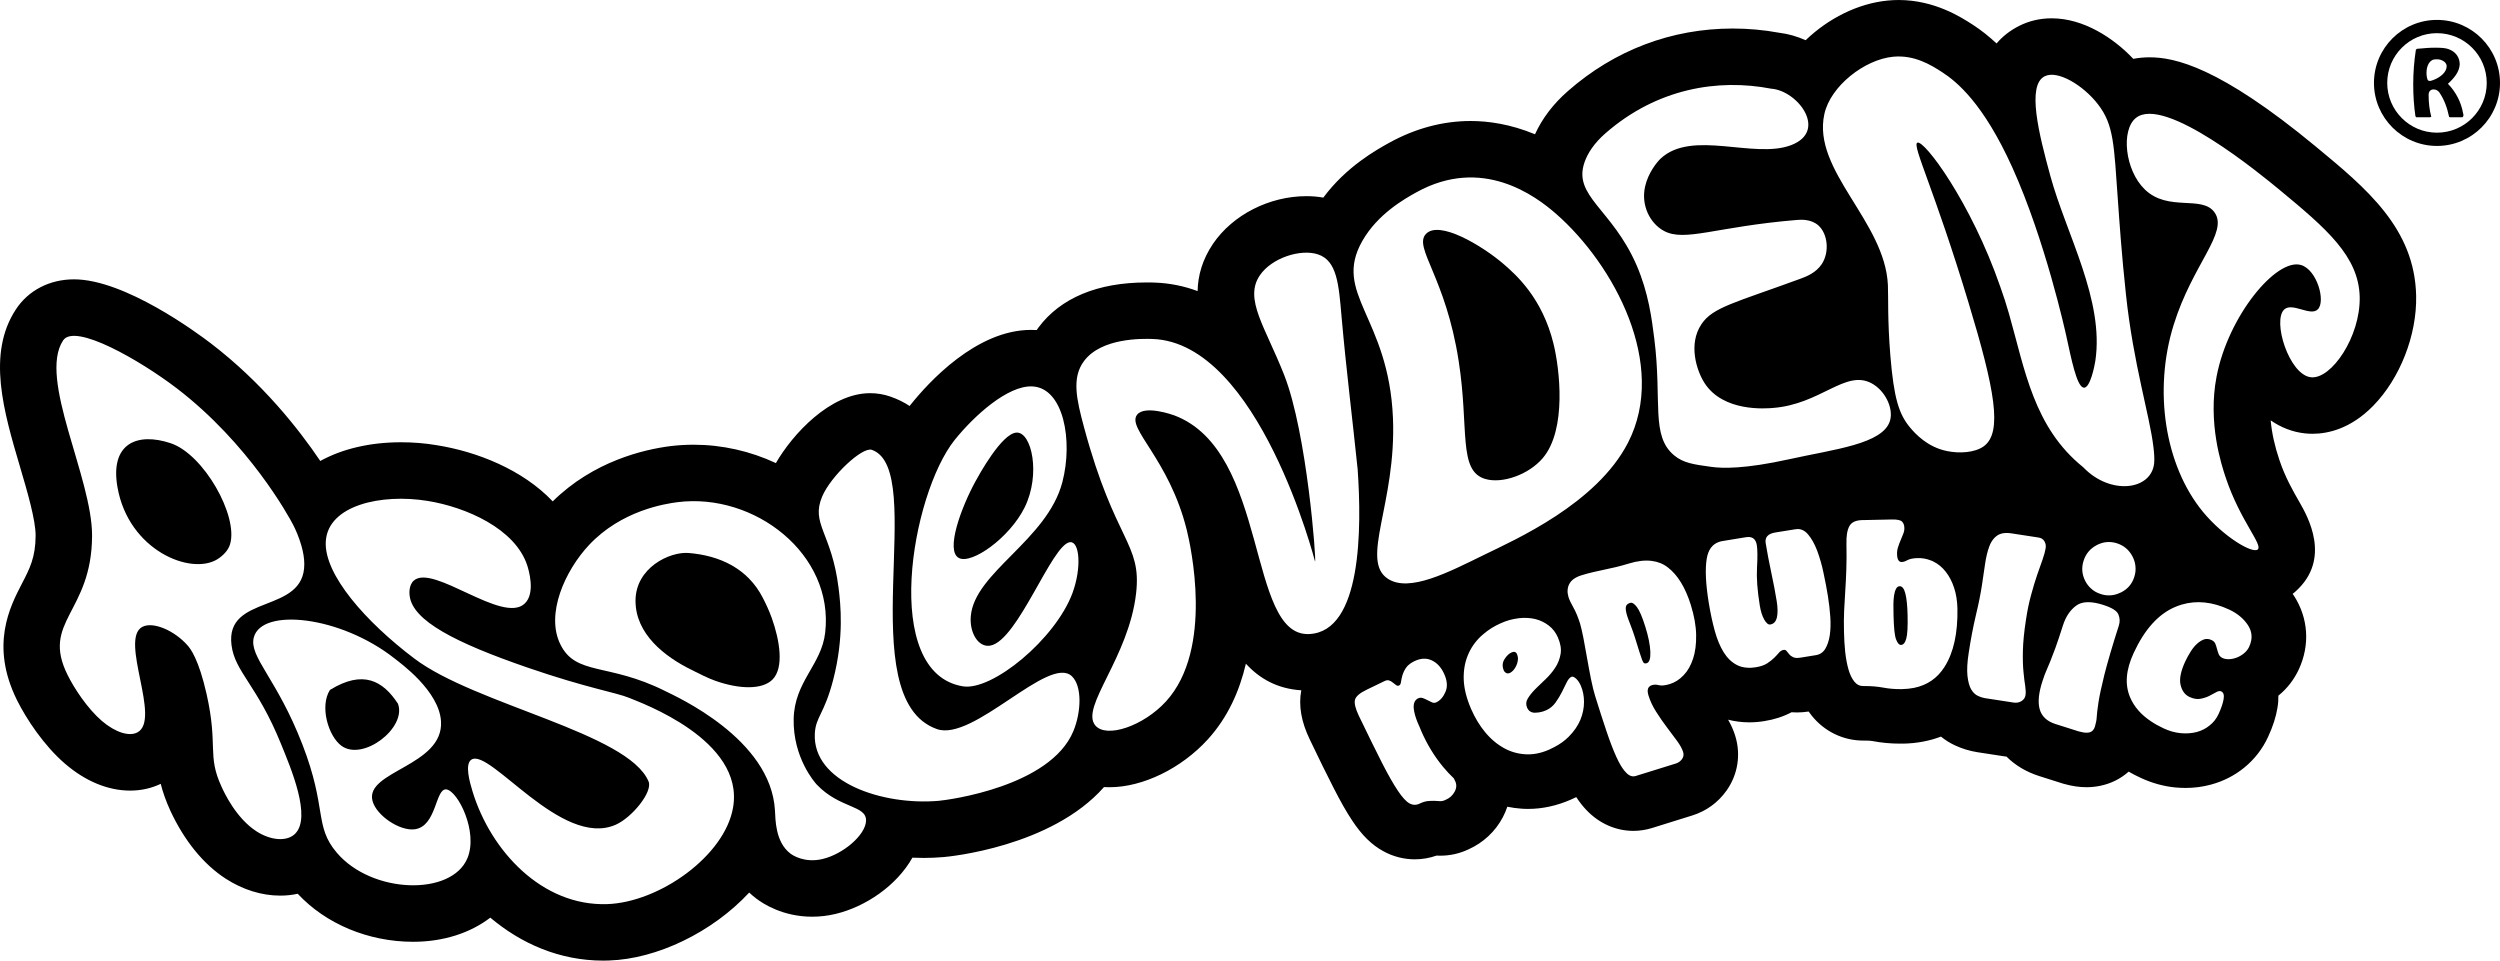 <?xml version="1.0" encoding="UTF-8"?> <svg xmlns="http://www.w3.org/2000/svg" id="_Слой_2" data-name="Слой 2" viewBox="0 0 376.86 144.81"><g id="_11.03.25" data-name="11.03.25"><g><g><path d="M369.03,12.65c1.2,1.25,1.96,2.73,2.27,4.44.02.04.03.09.04.15,0,.06.01.11.01.15,0,.11-.05.2-.15.29h-1.86l-.15-.05c-.17-.78-.35-1.42-.56-1.94-.24-.63-.55-1.23-.94-1.8-.23-.27-.51-.41-.85-.41-.21,0-.39.07-.53.21-.14.14-.21.35-.21.62,0,1.19.13,2.28.4,3.28l-.17.09h-2.09l-.13-.16c-.11-.79-.2-1.58-.25-2.36s-.08-1.59-.08-2.43c0-1.75.13-3.49.4-5.22l.15-.15c.64-.06,1.17-.11,1.57-.13.41-.03.83-.04,1.28-.04s.82.02,1.16.05c.34.04.62.1.83.19.52.2.92.5,1.2.9.28.4.42.86.42,1.39-.04.56-.24,1.09-.6,1.61-.28.41-.68.85-1.19,1.31ZM368.78,10.31c.02-.08.03-.17.03-.26v-.22c-.07-.27-.25-.49-.53-.65-.28-.16-.58-.24-.89-.24h-.21c-.46,0-.82.22-1.07.65-.22.38-.33.85-.33,1.42,0,.38.06.72.17,1.02.05.11.17.17.34.17.06,0,.11,0,.13-.01.52-.15.99-.37,1.4-.66.51-.36.83-.76.95-1.2Z"></path><path d="M367.36,5c4.14,0,7.5,3.36,7.5,7.5s-3.36,7.5-7.5,7.5-7.5-3.36-7.5-7.5,3.36-7.5,7.5-7.5M367.36,3c-5.24,0-9.5,4.26-9.5,9.5s4.26,9.5,9.5,9.5,9.5-4.26,9.5-9.5-4.26-9.5-9.5-9.5h0Z"></path></g><g><path d="M348.59,65.39c2.3,0,5.74-.73,9.15-4.21,4.06-4.15,6.6-10.66,6.48-16.58-.21-10.18-7.48-16.19-15.18-22.55-14.54-12.02-21.24-13.41-25.02-13.41-.84,0-1.65.08-2.44.23-2.94-3.11-7.46-6.11-12.3-6.11-1.74,0-3.39.38-4.88,1.13-1.43.72-2.55,1.62-3.43,2.66-1.15-1.07-2.32-2-3.55-2.8-1.73-1.12-5.77-3.75-11.22-3.75-.53,0-1.08.03-1.61.08-4.54.43-9.01,2.72-12.4,5.98-1.27-.56-2.61-.96-3.97-1.12-2.32-.43-4.69-.64-7.03-.64-9.21,0-17.8,3.25-24.84,9.43-2.22,1.94-3.88,4.14-4.96,6.51-3.76-1.56-7.11-2-9.69-2-4.21,0-8.35,1.11-12.3,3.29-1.87,1.04-6.45,3.57-9.92,8.26-.82-.15-1.68-.22-2.55-.22-5.59,0-11.11,2.82-14.07,7.17-1.63,2.41-2.28,4.81-2.33,7.14-2.02-.75-4.16-1.2-6.44-1.28-.3-.02-.75-.02-1.29-.02-7.33,0-12.94,2.34-16.24,6.77-.1.14-.19.28-.28.4h-.23c-.21-.02-.42-.02-.63-.02-8.24,0-15.44,7.89-18.15,11.28-.06.06-.1.13-.15.19-.86-.57-1.82-1.04-2.91-1.42-.97-.34-2-.51-3.04-.51-6.04,0-11.72,6.21-14.21,10.54-3.86-1.81-8.12-2.77-12.39-2.77-1.17,0-2.35.07-3.51.21-4.06.52-11.62,2.29-17.74,8.33-4.57-4.81-11.45-7.51-17.5-8.47-1.77-.3-3.58-.44-5.38-.44-4.74,0-8.89,1.02-12.16,2.82-3.25-4.82-8.75-11.8-16.47-17.71-2.1-1.61-13.01-9.67-20.65-9.67-3.67,0-6.87,1.65-8.76,4.52-4.41,6.71-1.85,15.38.62,23.75,1.11,3.76,2.36,8.03,2.35,10.37-.02,3.29-.88,4.94-2.07,7.24-1.8,3.47-4.82,9.29-.75,17.53,1.41,2.84,4.06,6.87,7.28,9.63,3.07,2.63,6.46,4.03,9.79,4.03,1.64,0,3.18-.34,4.61-1.02.3,1.21.76,2.54,1.44,4.03,2.11,4.54,4.99,8.09,8.36,10.27,2.57,1.66,5.41,2.55,8.21,2.55.9,0,1.79-.09,2.64-.28,4.23,4.55,10.66,7.24,17.4,7.24,4.55,0,8.61-1.32,11.63-3.64,4.61,3.88,10.37,6.48,17.05,6.48.29,0,.57,0,.86-.02,7.18-.23,15.54-4.23,21.12-10.24.31.3.65.58,1.01.86,1.08.84,4.08,2.78,8.49,2.78,1.17,0,2.36-.14,3.52-.42,4.51-1.07,9.22-4.27,11.58-8.48.57.02,1.15.04,1.73.04,1,0,2-.05,2.97-.13.76-.06,16.22-1.52,24.18-10.55.28.02.56.02.85.02,5,0,10.81-2.83,14.8-7.21,3.03-3.33,4.79-7.33,5.74-11.41,2.05,2.24,4.72,3.78,8.35,4.01-.43,2.3-.01,4.73,1.27,7.39,1.39,2.91,2.58,5.33,3.54,7.2,1.08,2.13,2.03,3.8,2.88,5.07,1.45,2.19,2.94,3.65,4.67,4.59,1.46.81,3.11,1.23,4.74,1.23,1.13,0,2.23-.19,3.28-.56h.07c.15.01.37.01.52.01,1.44,0,2.86-.31,4.21-.94,2.27-1.02,4.07-2.7,5.21-4.87.27-.51.49-1.04.67-1.57.68.14,1.38.24,2.09.29.35.03.69.04,1.04.04,2.15,0,4.31-.47,6.42-1.39.29-.12.57-.25.84-.39.49.75,1.01,1.41,1.57,1.99,1.92,2,4.42,3.1,7.05,3.1.95,0,1.89-.15,2.8-.43l6.06-1.89c2.13-.66,3.92-1.97,5.2-3.79,1.69-2.41,2.16-5.41,1.28-8.23-.25-.81-.6-1.61-1.07-2.42,1.02.26,2.08.4,3.19.4.74,0,1.51-.06,2.29-.19,1.51-.24,2.88-.69,4.08-1.33.27.02.55.03.83.03.56,0,1.16-.05,1.75-.14.16.22.32.43.48.64,1.92,2.38,4.74,3.74,7.76,3.74h.39c.4,0,.75.03,1.05.08,1.31.25,2.69.38,4.09.38h.49c2.04-.04,3.95-.4,5.69-1.06.66.54,1.37.98,2.13,1.33,1.08.5,2.21.84,3.35,1.02l4.17.64c.07.01.14.02.21.02h.01c1.31,1.31,2.96,2.3,4.88,2.92l3.5,1.11c.09.03.18.06.27.08,1.2.34,2.32.51,3.42.51.72,0,1.43-.08,2.1-.22,1.62-.34,3.07-1.07,4.25-2.13.57.33,1.17.64,1.8.93,1.71.8,3.49,1.29,5.28,1.46.51.04,1.01.07,1.51.07,1.3,0,2.58-.17,3.8-.5,1.86-.5,3.54-1.35,5.01-2.54,1.55-1.26,2.77-2.82,3.61-4.64.74-1.59,1.2-3.03,1.42-4.4.11-.62.15-1.23.14-1.83,1.33-1.08,2.36-2.41,3.08-3.96,1.71-3.69,1.44-7.74-.74-11.12-.06-.09-.12-.18-.19-.27.16-.11.31-.24.46-.38,5.47-4.92,1.77-11.35.56-13.46-.95-1.66-2.14-3.72-3.01-6.32-.71-2.09-1.15-4.1-1.32-5.99,1.56,1.08,3.3,1.76,5.16,1.96.38.04.76.06,1.14.06ZM238.86,24.45c.48-1.37,1.46-2.87,3.11-4.32,7.78-6.82,17.02-8.31,25.03-6.76,4,.28,8.59,6.38,3,8.51-5.59,2.13-14.94-2.4-19.67,2.03-.51.47-1.9,2.15-2.35,4.24-.62,2.81.74,5.52,2.85,6.66,3.15,1.7,7.82-.64,20.01-1.65.65-.06,2.19-.15,3.28.83,1.41,1.28,1.68,3.99.52,5.79-.89,1.36-2.36,1.91-3.19,2.22-9.94,3.65-13.27,4.3-14.98,6.89-1.98,2.96-.76,6.92.49,8.87,2.84,4.37,9.24,3.82,10.26,3.74,7.25-.54,10.96-5.85,14.91-3.72,2.01,1.07,3.33,3.73,2.78,5.63-1.04,3.54-8.43,4.31-15.17,5.81-6.84,1.51-10.13,1.38-11.75,1.16-2.67-.37-4.23-.57-5.64-1.75-3.53-2.96-1.79-8.13-2.97-17.53-.39-3.1-.88-6.97-2.68-11.13-3.7-8.51-9.63-10.39-7.84-15.52ZM205.37,36.31c2.31-4.04,6.31-6.31,8.16-7.33,9.87-5.46,17.88.48,21.08,3.29,8.64,7.58,16.88,22.7,10.79,34.49-4.74,9.18-16.97,14.58-21.64,16.86-5.43,2.66-11.32,5.73-14.54,3.63-4.26-2.78,1.29-11.38.76-24.23-.64-15.27-9.16-18.74-4.61-26.71ZM143.91,66.32c2.92-3.63,8.01-8.26,11.72-8.07,4.69.23,6.16,8.15,4.51,14.45-2.29,8.73-13.26,13.59-13.8,20.2-.21,2.53,1.17,4.75,2.95,4.42,4.17-.77,9.28-15.32,12.01-15.59,1.46-.15,1.77,3.86.37,7.67-2.58,6.95-12.09,14.78-16.52,14.06-12.41-2.04-7.8-28.92-1.24-37.14ZM44.47,125.7c-1.25,1.21-3.67,1-5.82-.39-3.09-2-4.88-5.89-5.25-6.71-2.21-4.77-.49-6.09-2.25-13.94-1.2-5.33-2.45-6.88-2.86-7.35-1.99-2.28-5.24-3.66-6.84-2.81-3.5,1.88,2.92,14-.75,15.91-1.19.63-3.25.05-5.34-1.73-2.2-1.89-4.2-4.96-5.18-6.95-4.01-8.08,3.64-9.34,3.7-20.93.05-8.78-8.17-23.72-4.37-29.48,1.76-2.68,11.63,3.01,17.13,7.21,10.88,8.33,16.89,19.29,17.56,20.6.39.76.86,1.83,1.23,3.11.28.98.44,1.91.44,2.77.06,7.66-11.96,4.41-10.97,12.24.51,4.06,3.85,5.97,7.48,14.94,1.46,3.59,4.64,11.02,2.09,13.51ZM70.46,129.37c-2.38,5.73-14.4,5.41-19.7-.84-3.43-4.05-1.42-6.6-5.16-16.27-3.87-10.02-8.1-13.24-7.34-16.17,1.18-4.52,13.05-3.26,21.18,3.14.92.73,6.77,4.92,7.04,9.52.39,6.73-11.49,7.48-10.33,11.97.57,2.21,4.11,4.59,6.37,4.29,3.34-.45,3.08-6.22,4.77-6.01,1.72.22,4.83,6.38,3.17,10.37ZM110.51,121.7c-1.23,7.33-11.14,14.33-18.98,14.59-9.84.33-17.56-8.04-20.29-16.96-.42-1.38-1.22-4.14-.18-4.82,2.77-1.81,13.57,13.4,21.74,9.82,2.48-1.09,5.62-4.96,4.97-6.52-3.05-7.33-26.15-11.58-35.34-18.56-7.25-5.48-13.6-12.62-13.32-17.62.31-5.46,8.35-7.26,15.35-6.12,5.77.93,13.26,4.19,15.04,9.79.13.43,1.31,4.12-.43,5.71-3.35,3.08-13.78-6.05-16.69-3.49-.82.72-.66,2.11-.62,2.35.5,3.7,6.82,7,17.81,10.78,8.9,3.07,13.34,3.74,15.3,4.56,1.66.7,17.38,6.31,15.64,16.49ZM124,129.49c-2.75.65-4.57-.6-4.85-.82-2.29-1.74-2.25-5.14-2.33-6.51-.61-10.8-14.9-17.16-16.59-18.01-8.54-4.26-13.39-2.26-15.74-6.98-2.3-4.59.7-11.17,4.3-15.01,4.89-5.22,11.49-6.22,13.34-6.46,11.58-1.47,23.64,7.82,22.26,19.68-.56,4.85-4.63,7.35-4.75,12.99-.12,5.83,3.18,9.58,3.48,9.9,3.5,3.67,7.53,3.08,7.43,5.48-.1,2.16-3.47,5.01-6.55,5.74ZM161.81,110.2c-3.45,8.38-18.85,10.39-20.31,10.52-8.49.73-19.05-2.81-18.67-10.15.13-2.52,1.43-2.92,2.77-8.1,1.67-6.46,1.11-11.41.81-13.83-1.03-8.34-4.23-9.65-2.47-13.8,1.3-3.07,6.04-7.52,7.48-7.03,8.57,2.99-3.27,37.45,9.8,42.09,5.5,1.97,16.91-11.25,20.36-7.96,1.56,1.5,1.42,5.36.23,8.26ZM197.35,95.58c-9.44.44-5.98-27.59-20.35-32.97-.22-.08-4.43-1.58-5.59-.09-1.61,2.04,4.84,6.69,7.49,17.38.58,2.37,4.08,17.91-3.12,25.82-3.4,3.73-9.02,5.64-10.68,3.62-2.28-2.76,5.05-10.18,6.16-19.9.87-7.64-3.18-7.67-7.86-25.07-1.12-4.16-1.87-7.44,0-9.93,2.63-3.55,8.85-3.39,10.38-3.34,16,.6,24.46,33.56,24.46,33.56.21-.02-1.21-19.34-4.65-28.11-2.84-7.24-6.1-11.47-3.68-15.04,1.81-2.66,6.17-4.02,8.75-3.17,2.91.95,3.15,4.54,3.58,9.49.68,7.72,1.63,15.29,2.42,22.94.61,8.82.66,24.45-7.31,24.81ZM219.28,119.34c-.29.55-.74.97-1.36,1.23-.3.15-.59.22-.86.2-.28-.01-.57-.03-.86-.05-.31,0-.63,0-.99.04-.35.04-.76.16-1.21.38-.52.25-1.03.24-1.54-.04-.5-.28-1.09-.92-1.76-1.93-.67-1-1.48-2.42-2.41-4.25-.93-1.83-2.08-4.17-3.46-7.03-.5-1.06-.7-1.85-.58-2.38.12-.52.72-1.04,1.81-1.56l2.69-1.3c.26-.12.49-.14.68-.06.2.07.39.18.56.33.18.14.34.26.48.37.14.1.29.12.44.04.15-.07.25-.25.28-.53.04-.29.11-.61.21-.98.11-.37.28-.75.54-1.14.14-.22.34-.42.6-.61.19-.14.4-.27.65-.39.95-.46,1.82-.51,2.6-.15.79.36,1.4,1,1.85,1.93.51,1.06.6,1.98.28,2.78-.33.79-.79,1.34-1.4,1.63-.21.1-.43.11-.65.01-.22-.09-.44-.2-.68-.33-.23-.13-.47-.23-.71-.32-.24-.08-.48-.07-.72.05-.49.24-.71.74-.65,1.51.01.16.04.33.08.52,0,.02,0,.04.02.07.11.55.33,1.19.65,1.91.03.05.05.11.08.17.02.05.03.09.06.14.07.2.15.4.24.59.88,2.02,2,3.85,3.31,5.43.51.61,1.04,1.18,1.6,1.71.07.13.13.26.2.4.25.52.23,1.06-.07,1.61ZM238.23,108.51c-.37.89-.95,1.73-1.73,2.52-.6.61-1.33,1.14-2.2,1.59-.26.14-.53.27-.82.4-1.23.54-2.43.76-3.59.68-1.16-.08-2.25-.4-3.25-.97-.35-.2-.69-.42-1.02-.67-.62-.47-1.2-1.03-1.74-1.68-.83-1-1.53-2.16-2.11-3.48-.69-1.59-1.06-3.05-1.12-4.4-.05-1.36.15-2.58.6-3.68.44-1.1,1.1-2.06,1.97-2.89.13-.12.26-.24.4-.35.78-.67,1.66-1.22,2.66-1.65.87-.39,1.72-.62,2.58-.72.03-.01.07-.02.1-.02.89-.1,1.71-.05,2.48.13.76.19,1.44.52,2.03.98.6.46,1.05,1.05,1.37,1.78.4.92.54,1.76.41,2.51s-.4,1.44-.81,2.06c-.41.63-.9,1.21-1.47,1.75-.46.43-.88.84-1.27,1.22-.11.11-.21.21-.31.31-.47.48-.83.94-1.1,1.39-.26.44-.29.89-.09,1.35.22.51.61.76,1.17.77.4,0,.8-.06,1.2-.18.16-.05.32-.11.48-.18.57-.25,1.04-.63,1.42-1.15.37-.52.7-1.05.97-1.59.28-.54.52-1.03.73-1.48.22-.44.45-.72.72-.84.17-.07.4.02.68.27.29.26.52.61.72,1.05.32.74.49,1.57.49,2.47s-.18,1.8-.55,2.7ZM255.22,99.29c-.34,1.03-.81,1.86-1.43,2.5-.31.32-.63.59-.97.81-.34.22-.71.39-1.09.51-.71.22-1.26.28-1.64.18-.39-.11-.74-.11-1.06-.01-.62.19-.8.71-.53,1.56.26.85.65,1.67,1.17,2.48.51.81,1.05,1.58,1.6,2.31.56.73,1.07,1.41,1.53,2.05.46.63.77,1.19.92,1.67.12.39.07.75-.16,1.07-.23.32-.53.54-.92.67l-6.05,1.88c-.51.16-1,0-1.48-.52-.37-.37-.73-.91-1.09-1.6-.12-.23-.24-.47-.36-.74-.48-1.05-.98-2.36-1.5-3.9-.52-1.55-1.09-3.31-1.7-5.28-.2-.64-.41-1.48-.62-2.52-.21-1.04-.41-2.11-.6-3.21-.19-1.09-.38-2.12-.56-3.07-.19-.94-.35-1.65-.49-2.11-.31-.98-.64-1.79-1-2.42-.36-.63-.61-1.16-.75-1.59-.22-.74-.18-1.4.12-1.98.2-.38.51-.69.94-.93.24-.14.52-.26.83-.36.66-.21,1.28-.37,1.84-.5.57-.12,1.13-.25,1.68-.37.55-.12,1.12-.25,1.71-.38.58-.14,1.23-.31,1.94-.53,1.29-.4,2.45-.54,3.47-.41.92.11,1.73.43,2.44.98,1.49,1.14,2.64,3.02,3.46,5.63.52,1.67.79,3.19.81,4.55.03,1.37-.13,2.56-.46,3.58ZM275.83,95.76c-.13.82-.35,1.5-.68,2.04-.32.54-.8.86-1.41.96l-2.35.38c-.47.07-.83.05-1.08-.07-.13-.06-.25-.13-.36-.21-.09-.07-.17-.15-.24-.24-.15-.18-.28-.34-.39-.48-.11-.14-.26-.2-.45-.17-.28.05-.52.19-.71.43-.2.24-.43.49-.72.77-.28.28-.63.55-1.05.83-.42.27-.99.47-1.73.59-.46.07-.89.1-1.29.06-.58-.03-1.1-.17-1.55-.41-.79-.41-1.45-1.05-1.99-1.92-.54-.87-.99-1.95-1.34-3.23-.35-1.28-.66-2.7-.91-4.26-.46-2.85-.56-5.05-.3-6.61.22-1.34.84-2.19,1.86-2.53.16-.06.34-.1.52-.13l3.55-.58c.93-.15,1.47.25,1.62,1.2.11.69.12,1.81.03,3.37-.09,1.56.05,3.45.41,5.68.14.9.37,1.62.68,2.17.31.54.61.79.9.74.53-.08.86-.44,1.01-1.07.14-.63.13-1.44-.03-2.44-.2-1.28-.48-2.72-.82-4.32-.34-1.59-.62-3.07-.84-4.42-.15-.9.34-1.44,1.45-1.62l2.6-.42.46-.07c.71-.12,1.33.14,1.87.77.54.63,1,1.46,1.39,2.49.38,1.04.71,2.16.96,3.39.26,1.22.48,2.36.65,3.43.17,1.07.29,2.11.36,3.13s.04,1.95-.08,2.77ZM293.12,100.54c-1.07,1.69-2.59,2.74-4.58,3.15-.57.11-1.17.18-1.81.19-1.01.02-1.97-.06-2.87-.23-.82-.15-1.71-.23-2.65-.23h-.3c-.55.01-1.01-.21-1.38-.67-.37-.46-.67-1.08-.89-1.86-.22-.77-.38-1.65-.49-2.63-.1-.98-.16-1.99-.18-3.02-.03-1.13-.02-2.18.02-3.15.05-.98.1-1.97.17-2.98s.12-2.08.16-3.22c.04-1.14.05-2.45.02-3.91-.03-1.2.12-2.09.45-2.68.32-.58.97-.88,1.96-.9h.12l4.27-.09c.84-.02,1.37.09,1.59.33.22.23.34.55.34.96.01.26-.04.55-.16.85-.11.3-.24.62-.39.96-.15.34-.28.69-.39,1.04-.12.35-.17.7-.16,1.06.01.82.25,1.22.71,1.21.24,0,.53-.1.87-.29.35-.18.84-.28,1.49-.3.7-.02,1.36.09,1.98.34.14.04.28.1.41.17.73.36,1.35.87,1.88,1.55.53.67.95,1.48,1.26,2.42.31.94.47,1.98.5,3.1.07,3.72-.57,6.66-1.95,8.83ZM293.53,68c-3-.59-4.84-2.67-5.51-3.45-1.79-2.08-2.53-4.54-3.06-10.94-.44-5.44-.29-8.69-.37-10.64-.44-9.63-11.45-17.26-9.58-25.77.92-4.22,6.07-8.24,10.38-8.65,3.2-.3,5.7,1.24,7.39,2.34,2.17,1.41,6.18,4.64,10.58,14.38,4.93,10.93,7.96,24.64,8.13,25.41.71,3.22,1.52,7.45,2.56,7.75,1.02.28,1.72-3.42,1.81-4.03,1.37-9.17-4.39-19.12-6.78-27.87-1.72-6.3-3.59-13.66-.86-15.03,1.94-.98,5.83,1.35,8.05,4.24,2.39,3.1,2.39,6.05,2.99,14.46.22,3.07.55,8.05,1.22,14.25,1.12,10.47,3.57,18.14,4.13,22.9.12.95.18,1.83.11,2.52-.46,4.09-6.66,4.78-10.67.58-7.51-6.03-8.82-14.8-11.21-23.16-.54-1.87-.68-2.23-1.32-4.09-4.41-12.73-11.5-22.21-12.5-21.69-.81.41,2.54,6.96,7.71,24.07,3.99,13.18,5.18,19.62,2.3,21.7-1.37.98-3.7,1.09-5.5.72ZM306.18,89.67c-.31,1.12-.57,2.36-.77,3.71-.29,1.85-.44,3.42-.47,4.7-.03,1.28,0,2.35.09,3.22.08.86.17,1.57.26,2.11.08.55.1,1.01.04,1.39s-.26.68-.61.89c-.35.22-.76.29-1.24.21l-3.68-.57-.48-.07c-.07-.01-.14-.02-.21-.04-.31-.06-.63-.16-.95-.32-.4-.18-.74-.51-1.02-.99-.28-.48-.46-1.16-.56-2.05-.09-.89-.03-2.06.2-3.51.3-1.99.66-3.86,1.07-5.6.42-1.75.72-3.25.91-4.51.18-1.14.34-2.22.48-3.24.15-1.02.36-1.89.63-2.62.09-.25.2-.49.33-.7.23-.39.51-.7.85-.94.51-.36,1.23-.48,2.16-.34l3.45.53.64.1c.41.06.7.25.88.56.19.3.25.66.19,1.06-.07.45-.23,1.01-.46,1.68-.24.67-.51,1.45-.82,2.33-.3.89-.61,1.89-.91,3.01ZM319.41,94.28c-1.02,3.17-1.74,5.66-2.19,7.44-.44,1.79-.74,3.17-.89,4.16-.15.98-.23,1.71-.26,2.18-.02.47-.12.97-.28,1.5-.16.48-.44.76-.84.85-.1.02-.21.03-.33.04-.35.01-.78-.06-1.28-.2l-1.35-.43-2.15-.68c-1.28-.41-2.07-1.16-2.37-2.23-.3-1.08-.15-2.52.45-4.32.19-.59.37-1.09.55-1.48.17-.4.37-.87.59-1.4.22-.54.48-1.22.78-2.04s.68-1.96,1.14-3.4c.42-1.32,1.09-2.31,1.99-2.97.39-.29.87-.46,1.44-.51s1.24.02,2,.21c.2.05.41.11.62.18,1.31.41,2.07.89,2.3,1.43.23.54.26,1.09.08,1.67ZM317.34,89.71c-.22-.03-.44-.09-.66-.16-.62-.19-1.14-.5-1.57-.93-.31-.29-.56-.64-.77-1.04-.5-.98-.59-2-.25-3.05.33-1.05.99-1.83,1.97-2.35.18-.1.36-.18.54-.24.82-.3,1.65-.31,2.52-.04,1.05.34,1.83,1,2.35,2,.26.5.4,1,.44,1.52.05.51-.01,1.03-.18,1.55-.33,1.05-.99,1.83-1.99,2.33-.78.39-1.58.53-2.4.41ZM339.07,97.46c-.19.41-.47.76-.82,1.04-.36.29-.73.5-1.11.64-.38.14-.76.22-1.14.23-.37.01-.69-.05-.95-.17-.28-.13-.48-.32-.59-.58-.1-.26-.19-.52-.26-.8-.07-.28-.15-.54-.25-.78-.1-.24-.29-.43-.58-.56-.39-.18-.77-.21-1.13-.09-.36.13-.71.35-1.05.66-.35.31-.67.71-.97,1.19s-.58.98-.82,1.5c-.67,1.46-.9,2.63-.69,3.51.21.89.66,1.5,1.36,1.82.59.27,1.13.36,1.62.27.49-.09.93-.23,1.33-.43.4-.2.75-.39,1.05-.56.31-.18.56-.22.76-.13.35.16.47.55.37,1.16-.1.62-.36,1.37-.77,2.27-.31.67-.75,1.24-1.33,1.7-.57.47-1.22.8-1.96,1-.74.19-1.54.25-2.41.17-.86-.08-1.72-.32-2.59-.73-.69-.32-1.32-.67-1.88-1.05-1.5-.99-2.55-2.2-3.15-3.6-.83-1.93-.65-4.16.53-6.71,1.65-3.57,3.75-5.89,6.29-6.95.31-.13.63-.24.95-.34h0c2.26-.67,4.64-.42,7.16.75,1.24.58,2.19,1.37,2.84,2.37.64,1,.71,2.06.18,3.2ZM344.36,46.63c1.23-1.07,3.95,1.11,5.04,0,1.21-1.22-.12-5.96-2.53-6.68-3.71-1.11-11,7.68-12.74,16.84-1.33,6.95.72,13.24,1.41,15.28,2.15,6.39,5.59,10.05,4.81,10.75-.76.7-5.14-1.86-8.3-5.7-5.74-7.01-7.46-18.32-4.37-28.19,2.83-9.1,8.29-13.89,6.15-16.91-1.89-2.66-6.99-.03-10.53-3.48-3-2.92-3.58-8.93-1.34-10.75,4.32-3.51,18.95,8.59,21.66,10.82,7.03,5.82,11.96,10,12.09,16.17.12,5.97-4.26,12.42-7.35,12.09-3.31-.36-5.87-8.61-4-10.24Z"></path><path d="M25.72,66.81c-5.01-1.67-9.18,0-8.01,6.64,1.66,9.5,11.07,13.35,15.08,10.84.83-.53,1.62-1.32,1.89-2.25,1.28-4.24-3.96-13.57-8.96-15.23ZM25.72,66.81c-5.01-1.67-9.18,0-8.01,6.64,1.66,9.5,11.07,13.35,15.08,10.84.83-.53,1.62-1.32,1.89-2.25,1.28-4.24-3.96-13.57-8.96-15.23ZM25.72,66.81c-5.01-1.67-9.18,0-8.01,6.64,1.66,9.5,11.07,13.35,15.08,10.84.83-.53,1.62-1.32,1.89-2.25,1.28-4.24-3.96-13.57-8.96-15.23ZM59.99,106.08c-2.27-3.47-5.26-5.15-10.25-2.08-1.58,2.47-.25,6.95,1.71,8.41,3.25,2.42,9.9-2.7,8.54-6.33ZM59.99,106.08c-2.27-3.47-5.26-5.15-10.25-2.08-1.58,2.47-.25,6.95,1.71,8.41,3.25,2.42,9.9-2.7,8.54-6.33ZM25.72,66.81c-5.01-1.67-9.18,0-8.01,6.64,1.66,9.5,11.07,13.35,15.08,10.84.83-.53,1.62-1.32,1.89-2.25,1.28-4.24-3.96-13.57-8.96-15.23ZM25.72,66.81c-5.01-1.67-9.18,0-8.01,6.64,1.66,9.5,11.07,13.35,15.08,10.84.83-.53,1.62-1.32,1.89-2.25,1.28-4.24-3.96-13.57-8.96-15.23ZM59.99,106.08c-2.27-3.47-5.26-5.15-10.25-2.08-1.58,2.47-.25,6.95,1.71,8.41,3.25,2.42,9.9-2.7,8.54-6.33ZM116.34,93.16c-.4-1.11-.9-2.17-1.33-3-2.28-4.49-6.54-6.42-11.2-6.8-2.84-.23-8.01,2.21-8.01,7.21s4.38,8.42,8.49,10.43c1.13.56,2.38,1.22,3.58,1.64,3.61,1.27,7.05,1.35,8.59-.21,1.76-1.8,1.08-5.9-.12-9.27ZM116.34,93.16c-.4-1.11-.9-2.17-1.33-3-2.28-4.49-6.54-6.42-11.2-6.8-2.84-.23-8.01,2.21-8.01,7.21s4.38,8.42,8.49,10.43c1.13.56,2.38,1.22,3.58,1.64,3.61,1.27,7.05,1.35,8.59-.21,1.76-1.8,1.08-5.9-.12-9.27ZM59.99,106.08c-2.27-3.47-5.26-5.15-10.25-2.08-1.58,2.47-.25,6.95,1.71,8.41,3.25,2.42,9.9-2.7,8.54-6.33ZM25.72,66.81c-5.01-1.67-9.18,0-8.01,6.64,1.66,9.5,11.07,13.35,15.08,10.84.83-.53,1.62-1.32,1.89-2.25,1.28-4.24-3.96-13.57-8.96-15.23ZM25.72,66.81c-5.01-1.67-9.18,0-8.01,6.64,1.66,9.5,11.07,13.35,15.08,10.84.83-.53,1.62-1.32,1.89-2.25,1.28-4.24-3.96-13.57-8.96-15.23ZM59.99,106.08c-2.27-3.47-5.26-5.15-10.25-2.08-1.58,2.47-.25,6.95,1.71,8.41,3.25,2.42,9.9-2.7,8.54-6.33ZM116.34,93.16c-.4-1.11-.9-2.17-1.33-3-2.28-4.49-6.54-6.42-11.2-6.8-2.84-.23-8.01,2.21-8.01,7.21s4.38,8.42,8.49,10.43c1.13.56,2.38,1.22,3.58,1.64,3.61,1.27,7.05,1.35,8.59-.21,1.76-1.8,1.08-5.9-.12-9.27ZM153.25,65.21c-2.24.08-5.73,6.49-6.18,7.31-2.17,3.95-4.59,10.5-2.53,11.59,1.91,1.02,7.64-3.02,9.92-7.62,2.45-4.97,1.07-11.36-1.21-11.28ZM116.34,93.16c-.4-1.11-.9-2.17-1.33-3-2.28-4.49-6.54-6.42-11.2-6.8-2.84-.23-8.01,2.21-8.01,7.21s4.38,8.42,8.49,10.43c1.13.56,2.38,1.22,3.58,1.64,3.61,1.27,7.05,1.35,8.59-.21,1.76-1.8,1.08-5.9-.12-9.27ZM59.99,106.08c-2.27-3.47-5.26-5.15-10.25-2.08-1.58,2.47-.25,6.95,1.71,8.41,3.25,2.42,9.9-2.7,8.54-6.33ZM25.72,66.81c-5.01-1.67-9.18,0-8.01,6.64,1.66,9.5,11.07,13.35,15.08,10.84.83-.53,1.62-1.32,1.89-2.25,1.28-4.24-3.96-13.57-8.96-15.23ZM153.25,65.21c-2.24.08-5.73,6.49-6.18,7.31-2.17,3.95-4.59,10.5-2.53,11.59,1.91,1.02,7.64-3.02,9.92-7.62,2.45-4.97,1.07-11.36-1.21-11.28ZM25.72,66.81c-5.01-1.67-9.18,0-8.01,6.64,1.66,9.5,11.07,13.35,15.08,10.84.83-.53,1.62-1.32,1.89-2.25,1.28-4.24-3.96-13.57-8.96-15.23ZM59.99,106.08c-2.27-3.47-5.26-5.15-10.25-2.08-1.58,2.47-.25,6.95,1.71,8.41,3.25,2.42,9.9-2.7,8.54-6.33ZM116.34,93.16c-.4-1.11-.9-2.17-1.33-3-2.28-4.49-6.54-6.42-11.2-6.8-2.84-.23-8.01,2.21-8.01,7.21s4.38,8.42,8.49,10.43c1.13.56,2.38,1.22,3.58,1.64,3.61,1.27,7.05,1.35,8.59-.21,1.76-1.8,1.08-5.9-.12-9.27ZM153.25,65.21c-2.24.08-5.73,6.49-6.18,7.31-2.17,3.95-4.59,10.5-2.53,11.59,1.91,1.02,7.64-3.02,9.92-7.62,2.45-4.97,1.07-11.36-1.21-11.28ZM234.18,51.81c-1.68-6.84-5.56-10.32-7.56-12.04-3.25-2.77-9.7-6.64-11.68-4.49-1.89,2.05,3,6.49,4.95,19.17,1.59,10.17-.13,16.54,4,17.75,2.57.76,6.55-.65,8.67-3.14,3.66-4.31,2.54-13.5,1.62-17.25ZM234.18,51.81c-1.68-6.84-5.56-10.32-7.56-12.04-3.25-2.77-9.7-6.64-11.68-4.49-1.89,2.05,3,6.49,4.95,19.17,1.59,10.17-.13,16.54,4,17.75,2.57.76,6.55-.65,8.67-3.14,3.66-4.31,2.54-13.5,1.62-17.25ZM116.34,93.16c-.4-1.11-.9-2.17-1.33-3-2.28-4.49-6.54-6.42-11.2-6.8-2.84-.23-8.01,2.21-8.01,7.21s4.38,8.42,8.49,10.43c1.13.56,2.38,1.22,3.58,1.64,3.61,1.27,7.05,1.35,8.59-.21,1.76-1.8,1.08-5.9-.12-9.27ZM59.99,106.08c-2.27-3.47-5.26-5.15-10.25-2.08-1.58,2.47-.25,6.95,1.71,8.41,3.25,2.42,9.9-2.7,8.54-6.33ZM25.72,66.81c-5.01-1.67-9.18,0-8.01,6.64,1.66,9.5,11.07,13.35,15.08,10.84.83-.53,1.62-1.32,1.89-2.25,1.28-4.24-3.96-13.57-8.96-15.23ZM153.25,65.21c-2.24.08-5.73,6.49-6.18,7.31-2.17,3.95-4.59,10.5-2.53,11.59,1.91,1.02,7.64-3.02,9.92-7.62,2.45-4.97,1.07-11.36-1.21-11.28ZM25.72,66.81c-5.01-1.67-9.18,0-8.01,6.64,1.66,9.5,11.07,13.35,15.08,10.84.83-.53,1.62-1.32,1.89-2.25,1.28-4.24-3.96-13.57-8.96-15.23ZM59.99,106.08c-2.27-3.47-5.26-5.15-10.25-2.08-1.58,2.47-.25,6.95,1.71,8.41,3.25,2.42,9.9-2.7,8.54-6.33ZM116.34,93.16c-.4-1.11-.9-2.17-1.33-3-2.28-4.49-6.54-6.42-11.2-6.8-2.84-.23-8.01,2.21-8.01,7.21s4.38,8.42,8.49,10.43c1.13.56,2.38,1.22,3.58,1.64,3.61,1.27,7.05,1.35,8.59-.21,1.76-1.8,1.08-5.9-.12-9.27ZM153.25,65.21c-2.24.08-5.73,6.49-6.18,7.31-2.17,3.95-4.59,10.5-2.53,11.59,1.91,1.02,7.64-3.02,9.92-7.62,2.45-4.97,1.07-11.36-1.21-11.28ZM234.18,51.81c-1.68-6.84-5.56-10.32-7.56-12.04-3.25-2.77-9.7-6.64-11.68-4.49-1.89,2.05,3,6.49,4.95,19.17,1.59,10.17-.13,16.54,4,17.75,2.57.76,6.55-.65,8.67-3.14,3.66-4.31,2.54-13.5,1.62-17.25ZM234.18,51.81c-1.68-6.84-5.56-10.32-7.56-12.04-3.25-2.77-9.7-6.64-11.68-4.49-1.89,2.05,3,6.49,4.95,19.17,1.59,10.17-.13,16.54,4,17.75,2.57.76,6.55-.65,8.67-3.14,3.66-4.31,2.54-13.5,1.62-17.25ZM116.34,93.16c-.4-1.11-.9-2.17-1.33-3-2.28-4.49-6.54-6.42-11.2-6.8-2.84-.23-8.01,2.21-8.01,7.21s4.38,8.42,8.49,10.43c1.13.56,2.38,1.22,3.58,1.64,3.61,1.27,7.05,1.35,8.59-.21,1.76-1.8,1.08-5.9-.12-9.27ZM59.99,106.08c-2.27-3.47-5.26-5.15-10.25-2.08-1.58,2.47-.25,6.95,1.71,8.41,3.25,2.42,9.9-2.7,8.54-6.33ZM25.72,66.81c-5.01-1.67-9.18,0-8.01,6.64,1.66,9.5,11.07,13.35,15.08,10.84.83-.53,1.62-1.32,1.89-2.25,1.28-4.24-3.96-13.57-8.96-15.23ZM153.25,65.21c-2.24.08-5.73,6.49-6.18,7.31-2.17,3.95-4.59,10.5-2.53,11.59,1.91,1.02,7.64-3.02,9.92-7.62,2.45-4.97,1.07-11.36-1.21-11.28ZM234.18,51.81c-1.68-6.84-5.56-10.32-7.56-12.04-3.25-2.77-9.7-6.64-11.68-4.49-1.89,2.05,3,6.49,4.95,19.17,1.59,10.17-.13,16.54,4,17.75,2.57.76,6.55-.65,8.67-3.14,3.66-4.31,2.54-13.5,1.62-17.25ZM153.25,65.21c-2.24.08-5.73,6.49-6.18,7.31-2.17,3.95-4.59,10.5-2.53,11.59,1.91,1.02,7.64-3.02,9.92-7.62,2.45-4.97,1.07-11.36-1.21-11.28ZM116.34,93.16c-.4-1.11-.9-2.17-1.33-3-2.28-4.49-6.54-6.42-11.2-6.8-2.84-.23-8.01,2.21-8.01,7.21s4.38,8.42,8.49,10.43c1.13.56,2.38,1.22,3.58,1.64,3.61,1.27,7.05,1.35,8.59-.21,1.76-1.8,1.08-5.9-.12-9.27ZM59.99,106.08c-2.27-3.47-5.26-5.15-10.25-2.08-1.58,2.47-.25,6.95,1.71,8.41,3.25,2.42,9.9-2.7,8.54-6.33ZM25.72,66.81c-5.01-1.67-9.18,0-8.01,6.64,1.66,9.5,11.07,13.35,15.08,10.84.83-.53,1.62-1.32,1.89-2.25,1.28-4.24-3.96-13.57-8.96-15.23ZM153.25,65.21c-2.24.08-5.73,6.49-6.18,7.31-2.17,3.95-4.59,10.5-2.53,11.59,1.91,1.02,7.64-3.02,9.92-7.62,2.45-4.97,1.07-11.36-1.21-11.28ZM25.72,66.81c-5.01-1.67-9.18,0-8.01,6.64,1.66,9.5,11.07,13.35,15.08,10.84.83-.53,1.62-1.32,1.89-2.25,1.28-4.24-3.96-13.57-8.96-15.23ZM59.99,106.08c-2.27-3.47-5.26-5.15-10.25-2.08-1.58,2.47-.25,6.95,1.71,8.41,3.25,2.42,9.9-2.7,8.54-6.33ZM116.34,93.16c-.4-1.11-.9-2.17-1.33-3-2.28-4.49-6.54-6.42-11.2-6.8-2.84-.23-8.01,2.21-8.01,7.21s4.38,8.42,8.49,10.43c1.13.56,2.38,1.22,3.58,1.64,3.61,1.27,7.05,1.35,8.59-.21,1.76-1.8,1.08-5.9-.12-9.27ZM234.18,51.81c-1.68-6.84-5.56-10.32-7.56-12.04-3.25-2.77-9.7-6.64-11.68-4.49-1.89,2.05,3,6.49,4.95,19.17,1.59,10.17-.13,16.54,4,17.75,2.57.76,6.55-.65,8.67-3.14,3.66-4.31,2.54-13.5,1.62-17.25ZM234.18,51.81c-1.68-6.84-5.56-10.32-7.56-12.04-3.25-2.77-9.7-6.64-11.68-4.49-1.89,2.05,3,6.49,4.95,19.17,1.59,10.17-.13,16.54,4,17.75,2.57.76,6.55-.65,8.67-3.14,3.66-4.31,2.54-13.5,1.62-17.25ZM153.25,65.21c-2.24.08-5.73,6.49-6.18,7.31-2.17,3.95-4.59,10.5-2.53,11.59,1.91,1.02,7.64-3.02,9.92-7.62,2.45-4.97,1.07-11.36-1.21-11.28ZM116.34,93.16c-.4-1.11-.9-2.17-1.33-3-2.28-4.49-6.54-6.42-11.2-6.8-2.84-.23-8.01,2.21-8.01,7.21s4.38,8.42,8.49,10.43c1.13.56,2.38,1.22,3.58,1.64,3.61,1.27,7.05,1.35,8.59-.21,1.76-1.8,1.08-5.9-.12-9.27ZM59.99,106.08c-2.27-3.47-5.26-5.15-10.25-2.08-1.58,2.47-.25,6.95,1.71,8.41,3.25,2.42,9.9-2.7,8.54-6.33ZM25.72,66.81c-5.01-1.67-9.18,0-8.01,6.64,1.66,9.5,11.07,13.35,15.08,10.84.83-.53,1.62-1.32,1.89-2.25,1.28-4.24-3.96-13.57-8.96-15.23ZM153.25,65.21c-2.24.08-5.73,6.49-6.18,7.31-2.17,3.95-4.59,10.5-2.53,11.59,1.91,1.02,7.64-3.02,9.92-7.62,2.45-4.97,1.07-11.36-1.21-11.28ZM25.72,66.81c-5.01-1.67-9.18,0-8.01,6.64,1.66,9.5,11.07,13.35,15.08,10.84.83-.53,1.62-1.32,1.89-2.25,1.28-4.24-3.96-13.57-8.96-15.23ZM59.99,106.08c-2.27-3.47-5.26-5.15-10.25-2.08-1.58,2.47-.25,6.95,1.71,8.41,3.25,2.42,9.9-2.7,8.54-6.33ZM116.34,93.16c-.4-1.11-.9-2.17-1.33-3-2.28-4.49-6.54-6.42-11.2-6.8-2.84-.23-8.01,2.21-8.01,7.21s4.38,8.42,8.49,10.43c1.13.56,2.38,1.22,3.58,1.64,3.61,1.27,7.05,1.35,8.59-.21,1.76-1.8,1.08-5.9-.12-9.27ZM234.18,51.81c-1.68-6.84-5.56-10.32-7.56-12.04-3.25-2.77-9.7-6.64-11.68-4.49-1.89,2.05,3,6.49,4.95,19.17,1.59,10.17-.13,16.54,4,17.75,2.57.76,6.55-.65,8.67-3.14,3.66-4.31,2.54-13.5,1.62-17.25ZM234.18,51.81c-1.68-6.84-5.56-10.32-7.56-12.04-3.25-2.77-9.7-6.64-11.68-4.49-1.89,2.05,3,6.49,4.95,19.17,1.59,10.17-.13,16.54,4,17.75,2.57.76,6.55-.65,8.67-3.14,3.66-4.31,2.54-13.5,1.62-17.25ZM153.25,65.21c-2.24.08-5.73,6.49-6.18,7.31-2.17,3.95-4.59,10.5-2.53,11.59,1.91,1.02,7.64-3.02,9.92-7.62,2.45-4.97,1.07-11.36-1.21-11.28ZM116.34,93.16c-.4-1.11-.9-2.17-1.33-3-2.28-4.49-6.54-6.42-11.2-6.8-2.84-.23-8.01,2.21-8.01,7.21s4.38,8.42,8.49,10.43c1.13.56,2.38,1.22,3.58,1.64,3.61,1.27,7.05,1.35,8.59-.21,1.76-1.8,1.08-5.9-.12-9.27ZM59.99,106.08c-2.27-3.47-5.26-5.15-10.25-2.08-1.58,2.47-.25,6.95,1.71,8.41,3.25,2.42,9.9-2.7,8.54-6.33ZM25.72,66.81c-5.01-1.67-9.18,0-8.01,6.64,1.66,9.5,11.07,13.35,15.08,10.84.83-.53,1.62-1.32,1.89-2.25,1.28-4.24-3.96-13.57-8.96-15.23ZM153.25,65.21c-2.24.08-5.73,6.49-6.18,7.31-2.17,3.95-4.59,10.5-2.53,11.59,1.91,1.02,7.64-3.02,9.92-7.62,2.45-4.97,1.07-11.36-1.21-11.28ZM25.72,66.81c-5.01-1.67-9.18,0-8.01,6.64,1.66,9.5,11.07,13.35,15.08,10.84.83-.53,1.62-1.32,1.89-2.25,1.28-4.24-3.96-13.57-8.96-15.23ZM59.99,106.08c-2.27-3.47-5.26-5.15-10.25-2.08-1.58,2.47-.25,6.95,1.71,8.41,3.25,2.42,9.9-2.7,8.54-6.33ZM116.34,93.16c-.4-1.11-.9-2.17-1.33-3-2.28-4.49-6.54-6.42-11.2-6.8-2.84-.23-8.01,2.21-8.01,7.21s4.38,8.42,8.49,10.43c1.13.56,2.38,1.22,3.58,1.64,3.61,1.27,7.05,1.35,8.59-.21,1.76-1.8,1.08-5.9-.12-9.27ZM153.25,65.21c-2.24.08-5.73,6.49-6.18,7.31-2.17,3.95-4.59,10.5-2.53,11.59,1.91,1.02,7.64-3.02,9.92-7.62,2.45-4.97,1.07-11.36-1.21-11.28ZM116.34,93.16c-.4-1.11-.9-2.17-1.33-3-2.28-4.49-6.54-6.42-11.2-6.8-2.84-.23-8.01,2.21-8.01,7.21s4.38,8.42,8.49,10.43c1.13.56,2.38,1.22,3.58,1.64,3.61,1.27,7.05,1.35,8.59-.21,1.76-1.8,1.08-5.9-.12-9.27ZM59.99,106.08c-2.27-3.47-5.26-5.15-10.25-2.08-1.58,2.47-.25,6.95,1.71,8.41,3.25,2.42,9.9-2.7,8.54-6.33ZM25.72,66.81c-5.01-1.67-9.18,0-8.01,6.64,1.66,9.5,11.07,13.35,15.08,10.84.83-.53,1.62-1.32,1.89-2.25,1.28-4.24-3.96-13.57-8.96-15.23ZM25.72,66.81c-5.01-1.67-9.18,0-8.01,6.64,1.66,9.5,11.07,13.35,15.08,10.84.83-.53,1.62-1.32,1.89-2.25,1.28-4.24-3.96-13.57-8.96-15.23ZM59.99,106.08c-2.27-3.47-5.26-5.15-10.25-2.08-1.58,2.47-.25,6.95,1.71,8.41,3.25,2.42,9.9-2.7,8.54-6.33ZM116.34,93.16c-.4-1.11-.9-2.17-1.33-3-2.28-4.49-6.54-6.42-11.2-6.8-2.84-.23-8.01,2.21-8.01,7.21s4.38,8.42,8.49,10.43c1.13.56,2.38,1.22,3.58,1.64,3.61,1.27,7.05,1.35,8.59-.21,1.76-1.8,1.08-5.9-.12-9.27ZM116.34,93.16c-.4-1.11-.9-2.17-1.33-3-2.28-4.49-6.54-6.42-11.2-6.8-2.84-.23-8.01,2.21-8.01,7.21s4.38,8.42,8.49,10.43c1.13.56,2.38,1.22,3.58,1.64,3.61,1.27,7.05,1.35,8.59-.21,1.76-1.8,1.08-5.9-.12-9.27ZM59.99,106.08c-2.27-3.47-5.26-5.15-10.25-2.08-1.58,2.47-.25,6.95,1.71,8.41,3.25,2.42,9.9-2.7,8.54-6.33ZM25.72,66.81c-5.01-1.67-9.18,0-8.01,6.64,1.66,9.5,11.07,13.35,15.08,10.84.83-.53,1.62-1.32,1.89-2.25,1.28-4.24-3.96-13.57-8.96-15.23ZM25.72,66.81c-5.01-1.67-9.18,0-8.01,6.64,1.66,9.5,11.07,13.35,15.08,10.84.83-.53,1.62-1.32,1.89-2.25,1.28-4.24-3.96-13.57-8.96-15.23ZM59.99,106.08c-2.27-3.47-5.26-5.15-10.25-2.08-1.58,2.47-.25,6.95,1.71,8.41,3.25,2.42,9.9-2.7,8.54-6.33ZM59.99,106.08c-2.27-3.47-5.26-5.15-10.25-2.08-1.58,2.47-.25,6.95,1.71,8.41,3.25,2.42,9.9-2.7,8.54-6.33ZM25.72,66.81c-5.01-1.67-9.18,0-8.01,6.64,1.66,9.5,11.07,13.35,15.08,10.84.83-.53,1.62-1.32,1.89-2.25,1.28-4.24-3.96-13.57-8.96-15.23Z"></path><path d="M287.35,96.3c-.17.61-.44.91-.79.92-.28,0-.53-.28-.75-.87-.21-.58-.33-1.77-.37-3.57-.01-.55-.02-1.09-.02-1.62s.04-1,.1-1.41c.06-.41.16-.74.3-.99.13-.26.32-.39.55-.39.38-.01.67.37.86,1.13s.3,1.85.33,3.27c.04,1.75-.03,2.93-.21,3.53Z"></path><path d="M248.78,98.23c.04,1.04-.14,1.62-.55,1.75-.14.04-.26.04-.36,0-.1-.04-.21-.2-.32-.47-.1-.26-.24-.67-.41-1.21-.17-.53-.4-1.28-.7-2.25-.19-.59-.4-1.2-.64-1.81-.25-.62-.41-1.08-.51-1.38-.18-.59-.25-1.04-.21-1.34.04-.31.26-.52.65-.64.3-.09.64.12,1.03.64.39.52.81,1.51,1.27,2.98.45,1.44.7,2.69.75,3.73Z"></path><path d="M228.81,99.5c-.04.31-.11.59-.24.85-.12.26-.27.49-.44.69-.18.19-.35.32-.5.39-.24.11-.44.11-.6.01-.16-.1-.27-.21-.32-.32-.28-.63-.25-1.21.07-1.73.32-.52.68-.87,1.08-1.04.39-.18.67-.09.82.26.12.29.17.59.13.89Z"></path></g></g></g></svg> 
